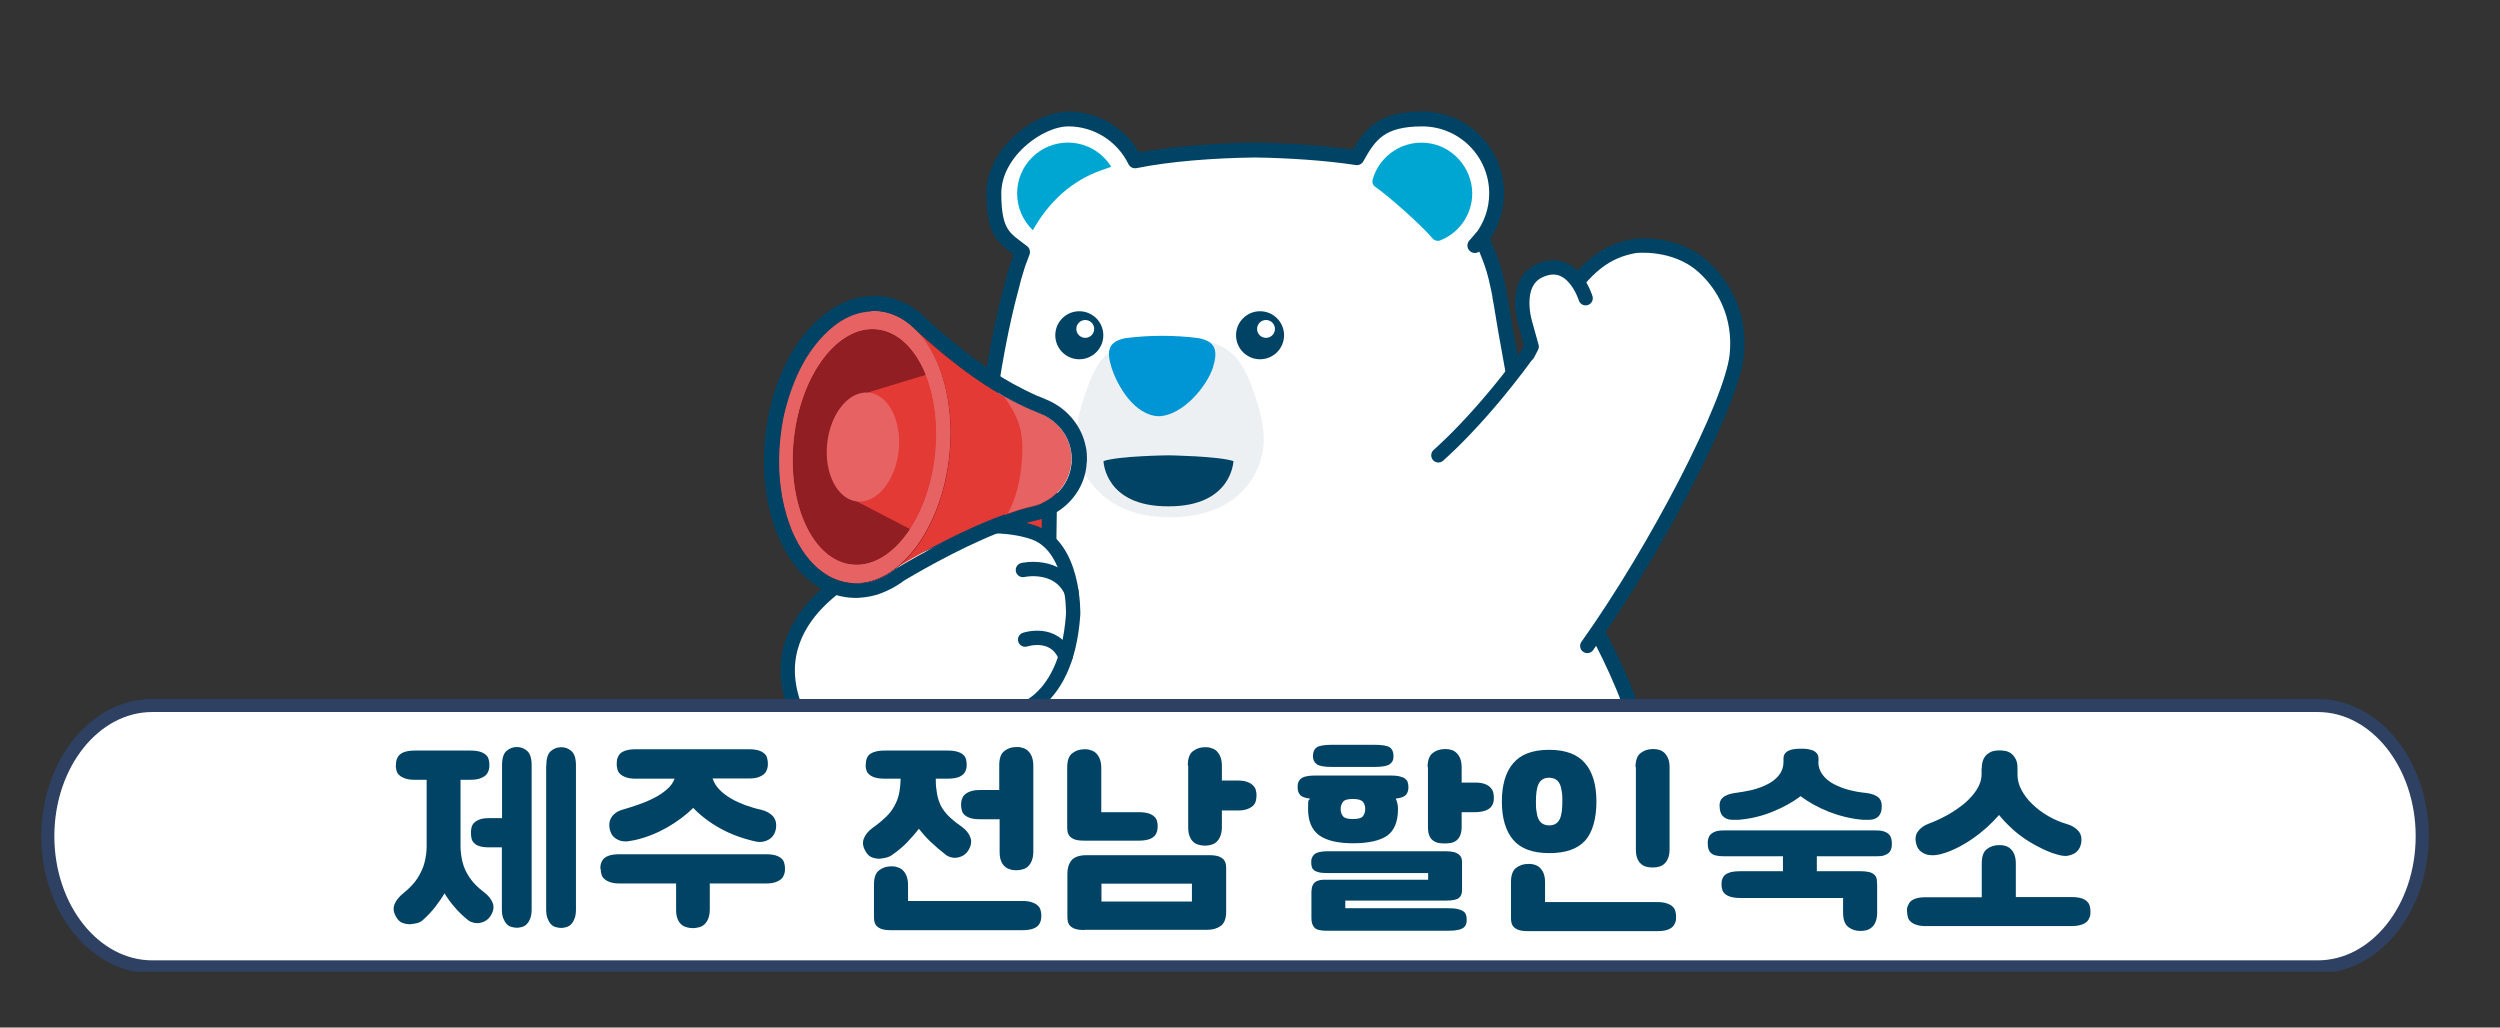 <?xml version="1.0" encoding="UTF-8" standalone="no"?><svg xmlns="http://www.w3.org/2000/svg" xmlns:xlink="http://www.w3.org/1999/xlink" data-name=" 레이어 1" height="552" id="_레이어_1" style="" version="1.1" viewBox="0 0 1343 552" width="1343">
  <rect x="0" y="0" width="1343" height="552" fill="#333333" stroke="none"/>
  <defs>
    <style>
      .cls-1 {
        fill: #e43a36;
      }

      .cls-1, .cls-2, .cls-3, .cls-4, .cls-5, .cls-6, .cls-7, .cls-8, .cls-9 {
        stroke-width: 0px;
      }

      .cls-2 {
        fill: #00a6d2;
      }

      .cls-3 {
        fill: #e76263;
      }

      .cls-4 {
        fill: #edf0f2;
      }

      .cls-5, .cls-10 {
        fill: none;
      }

      .cls-11 {
        clip-path: url(#clippath-1);
      }

      .cls-12 {
        stroke: #2e4162;
        stroke-miterlimit: 10;
        stroke-width: 7px;
      }

      .cls-12, .cls-13, .cls-14, .cls-7 {
        fill: #fff;
      }

      .cls-13, .cls-14, .cls-10 {
        stroke: #004365;
        stroke-linecap: round;
        stroke-linejoin: round;
      }

      .cls-13, .cls-10 {
        stroke-width: 8px;
      }

      .cls-15 {
        clip-path: url(#clippath);
      }

      .cls-14 {
        stroke-width: 7.7px;
      }

      .cls-6 {
        fill: #901e23;
      }

      .cls-8 {
        fill: #004365;
      }

      .cls-9 {
        fill: #0095d5;
      }
    </style>
    <clipPath id="clippath">
      <rect class="cls-5" height="540" width="1822" x="-808" y="-71"/>
    </clipPath>
    <clipPath id="clippath-1">
      <rect class="cls-5" height="492.7" width="1434" x="-101" y="29.3"/>
    </clipPath>
  </defs>
  <g class="cls-15">
    <g>
      <circle class="cls-7" cx="573.7" cy="103.9" r="40"/>
      <path class="cls-7" d="M804.9,155.6h-262s-25.3,89-13.5,182.6h144.7l152.2-27.1c-4.3-70.1-14.5-113.4-19-142.1-1.4-8.4-2.4-13.4-2.4-13.4Z"/>
      <circle class="cls-2" cx="573.7" cy="103.9" r="27.3"/>
      <path class="cls-7" d="M806.6,164.6c-1.5-7.7-2.8-15.4-5.3-22.8-5.6-16.4-14.6-31.9-28.9-42.1-7.1-5-12.7-7.4-23.4-10.8-19-5.3-47.6-7.9-74.9-8.2-27.2.4-55.9,2.9-74.9,8.2-10.7,3.4-16.3,5.8-23.4,10.8-14.3,10.2-23.4,25.7-28.9,42.1-2.5,7.5-4.4,15.1-5.9,22.8l-5.9,27.8h275.6l-4.1-27.8h0Z"/>
      <circle class="cls-7" cx="763.8" cy="103.9" r="40"/>
      <path class="cls-2" d="M790.8,106.1c1.1-13.7-8.6-26.5-22.2-29-14.1-2.6-27.4,6-31.2,19.3-.4,1.5,0,3,1.3,3.9,7.7,5.4,24.5,20.3,30.9,27.8,1,1.2,2.8,1.6,4.2,1,9.2-3.7,16.1-12.3,17-23Z"/>
      <line class="cls-10" x1="795.6" x2="792.3" y1="128.1" y2="131.9"/>
      <g>
        <path class="cls-4" d="M671.6,205.4c-8-21.1-21.3-23.7-42.7-23.7h-1c-21.4,0-34.7,2.6-42.7,23.7-8.7,22.9-9.8,37.5-2.6,49.1,6.3,10.1,18.4,23.4,45.8,23.4s40.2-12.6,45.8-23.4c7.1-13.6,6.1-26.2-2.6-49.1Z"/>
        <path class="cls-9" d="M643.6,181.6c-6.4-.8-12.9-1.2-19.3-1.2s-12.9.4-19.3,1.2c-9.5,1.7-10.8,6.6-7.9,15.8,3.1,9.8,12.3,25.8,25.4,26.2,13.1-.4,26-16.4,29.1-26.2,2.8-9.1,1.5-14.1-8-15.8Z"/>
        <path class="cls-8" d="M627.7,244.6s-26.8.3-34.9,3.1c0,0,.6,24.5,34.9,24.3,34.2.1,34.9-24.3,34.9-24.3-8.2-2.7-34.9-3.1-34.9-3.1h0Z"/>
        <g>
          <circle class="cls-8" cx="676.9" cy="180.1" r="12.9"/>
          <circle class="cls-7" cx="680.1" cy="176.7" r="4.8"/>
        </g>
        <g>
          <circle class="cls-8" cx="579.8" cy="180.1" r="12.9"/>
          <circle class="cls-7" cx="583" cy="176.7" r="4.8"/>
        </g>
      </g>
      <path class="cls-7" d="M528.1,326.5s-26.4,126.6,37.3,230.2l105.6,33.3,146.2,13.6,15.1-40.3s37.5-33.4,52.8-91.8c4.9-18.8,3.1-39.6,0-58.6-8.1-49-37.2-90.8-61.1-133.4v-.2c0,.1-252.7,2.9-295.7,47.2h-.2,0Z"/>
      <g>
        <polygon class="cls-7" points="565.3 556.7 566.7 564.2 565.9 606.8 688.4 606.8 688.4 556.7 565.3 556.7"/>
        <path class="cls-7" d="M565.9,598.5s-5.7,5-8.7,13.8c-3.3,9.8-3.3,23.6,10.4,28.6,18.5,7,102.3,7.5,115.4-.9,0,0,8.9-12.4,5.4-41.5h-122.5Z"/>
        <path class="cls-13" d="M628.6,645.2c-.6-2-.9-4.1-.9-6.4,0-4.7,1.4-8.9,3.7-12.2"/>
        <path class="cls-13" d="M591.5,642.5c-.6-2-.9-4.1-.9-6.4,0-4.7,1.4-8.9,3.7-12.2"/>
      </g>
      <g>
        <polygon class="cls-7" points="679.5 560 681.2 567.4 682.4 610 817.2 603.6 822.6 553.2 679.5 560"/>
        <path class="cls-7" d="M683.9,606.8s-5.7,5-8.7,13.8c-3.3,9.8-3.3,23.6,10.4,28.6,18.5,7,100.7,7.5,113.8-.9,0,0,15.9-8.7,17.8-44.7l-133.3,3.2h0Z"/>
        <path class="cls-13" d="M734.3,654.4c-.6-2-3.9-10.1,1.9-22.3"/>
        <path class="cls-13" d="M697.3,650.8c-.6-2-3.5-11.2,1.9-21.5"/>
      </g>
      <path class="cls-10" d="M660,563.3c8.9,2.7,20,2.4,26.7.8l-4.4,42.6s-12.3,6.4-11.9,23.8c0,0-1.9,12.6,15.1,18.5"/>
      <path class="cls-10" d="M885,413c-8.1-49-37.2-90.8-61.1-133.4v-.2h0c-4.9-51.9-12.7-86.3-16.5-110.3,0-.6-.2-1.2-.3-1.7l-.4-2.7c-.3-1.8-.7-3.6-1-5.4h0v-.4c-.4-2-.6-3.2-.6-3.2h0c-1-4.7-2-9.3-3.6-13.9-1.6-4.7-3.5-9.2-5.7-13.7,5.1-6.7,8.2-15.1,8.2-24.2,0-22.1-17.9-40-40-40s-28.3,8.4-35.1,20.8c-16.5-2.5-35.9-3.8-54.7-4.1-22.6.3-46.2,2.1-64.4,5.8-6.5-13.3-20.1-22.5-35.9-22.5s-40,17.9-40,40,6,24.2,15.4,31.5c-.8,2.1-1.6,4.2-2.4,6.4-1.5,4.6-2.8,9.2-3.9,13.9h0s-23.2,81.7-14.8,170.9h0s-26.4,126.6,37.3,230.2l1.4,7.5-.7,34.3h-.2s-5.7,5-8.7,13.8c-3.3,9.8-3.3,23.6,10.4,28.6,16.2,6.1,82.4,7.3,107.5,1.9,2.3,2.4,5.6,4.7,10.6,6.4,8,3,27.7,4.8,48.7,5.2h0c27.8.6,57.6-1.3,65.1-6.1,0,0,15.9-8.7,17.8-44.7l15.1-40.3s37.5-33.4,52.8-91.8c4.9-18.9,3-39.6,0-58.6h-.3,0Z"/>
      <g>
        <path class="cls-14" d="M772.7,244.6c3.9-3.5,33.5-29.8,65.4-80.2,13.4-21.2,24.9-29.7,40.3-32.3h0s21.2-2.6,36.5,11.1c11.1,9.9,20.3,26.3,18.1,47.6-2.7,25.8-43,103.8-80.3,156.2"/>
        <polygon class="cls-7" points="846.5 167.2 832.6 164.4 823 172.6 823.8 195 848.8 187.4 846.5 167.2"/>
        <path class="cls-14" d="M851.8,160.2s-7.2-23.7-25.5-14.4c-13.7,7.2-6.8,28.5-6.8,28.5l3.3,11.9-2,3.9"/>
      </g>
      <g>
        <g>
          <path class="cls-1" d="M548.5,368.3h0c-7.7-.1-13.8-6.4-13.7-14.1l1.3-93.5,27.8.4-1.3,93.5c0,7.7-6.4,13.8-14.1,13.7Z"/>
          <path class="cls-10" d="M548.5,368.3h0c-7.7-.1-13.8-6.4-13.7-14.1l1.3-93.5,27.8.4-1.3,93.5c0,7.7-6.4,13.8-14.1,13.7Z"/>
        </g>
        <g>
          <path class="cls-14" d="M576.5,330.1s1.1-37.7-22.6-44.5c0,0-26.1-9.1-53.1,4.8l-30.3,12.2s-61.5,24.3-44.3,75c0,0,18.5,47.6,76.7,29.6l37.8-23.4s32.1-.9,35.8-53.7Z"/>
          <path class="cls-14" d="M549.5,306.2s18.6-4.2,26,11.4"/>
          <path class="cls-14" d="M550.7,343.6s15.8-5.3,21.7,9.2"/>
        </g>
        <g>
          <path class="cls-1" d="M488.3,174l-15.3,136.1s46.4-29.7,80.6-38c11.2-2.1,20.2-11,21.6-22.3,0-.8.2-1.6.2-2.5.5-11-6.5-21-16.7-25.2-17.2-7-37-17.2-70.4-48.1h0Z"/>
          <path class="cls-3" d="M575.5,247.4c.5-11-6.5-21-16.7-25.2-6-2.5-12.4-5.3-19.5-9.3,7.3,10.6,10.6,17.3,9.8,32.3-.7,13.4-3.8,23.6-7.6,30.5,4.1-1.4,8.2-2.7,12.1-3.6,11.2-2.1,20.2-11,21.6-22.3.2-.8.3-1.6.3-2.4h0Z"/>
          <ellipse class="cls-6" cx="464.7" cy="240.5" rx="73.4" ry="45.6" transform="translate(175.4 676.5) rotate(-83.8)"/>
          <path class="cls-1" d="M466.3,210.8l34.6-10.5s17.7,45.2-9.2,85.4l-31.7-16.5,6.3-58.4h0Z"/>
          <path class="cls-3" d="M472.3,167.2c-25.1-2.7-48.9,27.8-53.2,68-4.3,40.3,12.4,75.1,37.5,77.8s48.9-27.8,53.2-68c4.3-40.3-12.4-75.1-37.5-77.8ZM457.6,303.3c-21-2.3-34.9-32.4-31.2-67.3,3.7-34.9,23.8-61.4,44.8-59.1,21,2.3,34.9,32.4,31.2,67.3s-23.8,61.4-44.8,59.1Z"/>
          <path class="cls-3" d="M472.3,167.2c-25.1-2.7-48.9,27.8-53.2,68-4.3,40.3,12.4,75.1,37.5,77.8s48.9-27.8,53.2-68c4.3-40.3-12.4-75.1-37.5-77.8ZM457.6,303.3c-21-2.3-34.9-32.4-31.2-67.3,3.7-34.9,23.8-61.4,44.8-59.1,21,2.3,34.9,32.4,31.2,67.3s-23.8,61.4-44.8,59.1Z"/>
          <ellipse class="cls-3" cx="463.6" cy="240.2" rx="29.4" ry="19.3" transform="translate(174.7 675.1) rotate(-83.8)"/>
          <path class="cls-8" d="M469.2,167c1,0,2.1.1,3.1.2,3.9.4,7.6,1.6,11.1,3.5,1.7.9,3.3,2,4.9,3.3h.1c1.4,1.2,2.7,2.4,4,3.7,19.8,17.9,34.6,28.3,47.1,35.3,5.2,2.9,9.9,5.2,14.5,7.2.3.1.5.2.8.3,1.4.6,2.8,1.2,4.2,1.8.6.3,1.3.5,1.9.8,7.3,3.7,12.7,10.4,14.3,18.3.4,2,.6,4,.5,6.1,0,.8,0,1.6-.2,2.5-.9,7.1-4.8,13.2-10.3,17.3-3.3,2.5-7.2,4.2-11.4,5-1.9.5-3.9,1-5.8,1.6h-.2c-2,.7-4,1.4-6.1,2.1-23.1,8-48.4,22.3-60.8,29.7-.5.4-1.1.8-1.6,1.2-1.4,1-2.8,1.9-4.3,2.6-.6.3-1.2.6-1.8.9h0c-2.3,1.1-4.7,1.9-7.2,2.4-1.5.3-3.1.5-4.6.6h-1.6c-1,0-2.1-.1-3.1-.2-2.3-.3-4.6-.8-6.8-1.6-1.5-.5-2.9-1.2-4.3-1.9-1.4-.8-2.7-1.6-4-2.6-6.5-4.8-11.9-12.2-15.9-21.4-.4-.9-.8-1.8-1.1-2.8-.7-1.9-1.4-3.9-2-5.9-.9-3-1.7-6.2-2.3-9.5-.6-3.3-1.1-6.7-1.4-10.2-.6-7-.5-14.4.3-21.9.3-2.5.6-5,1-7.4.6-3.7,1.4-7.2,2.4-10.6,1.6-5.7,3.5-11.1,5.8-16.1.9-2,1.9-3.9,2.9-5.8,1.5-2.8,3.2-5.4,4.9-7.8.6-.8,1.2-1.6,1.8-2.4,3-3.8,6.3-7.2,9.7-9.9.7-.5,1.4-1.1,2.1-1.6,2.1-1.5,4.3-2.7,6.5-3.7s4.5-1.8,6.8-2.2c1.5-.3,3.1-.5,4.6-.6.4-.3,1-.3,1.5-.3M469.2,159c-.7,0-1.3,0-2,.1-2,.1-3.9.4-5.9.8-2.8.6-5.7,1.5-8.4,2.8-2.6,1.2-5.3,2.7-7.8,4.5-.8.6-1.6,1.2-2.4,1.8-3.9,3.1-7.7,6.9-11.1,11.2-.7.9-1.3,1.7-2,2.6-1.9,2.7-3.8,5.6-5.4,8.6-1.1,2-2.2,4.1-3.2,6.3-2.5,5.4-4.6,11.3-6.3,17.4-1,3.7-1.9,7.5-2.5,11.4-.4,2.6-.8,5.3-1.1,7.9-.9,7.9-1,15.8-.3,23.4.3,3.7.8,7.4,1.5,11,.7,3.5,1.5,7,2.5,10.3.7,2.2,1.4,4.4,2.2,6.5.4,1,.8,2.1,1.3,3.1,4.5,10.5,10.9,19.1,18.5,24.7,1.6,1.2,3.3,2.3,5,3.2,1.7,1,3.6,1.8,5.4,2.4,2.8,1,5.7,1.7,8.7,2,1.3.1,2.6.2,4,.2s1.3,0,2-.1c2-.1,3.9-.4,5.9-.8,2.9-.6,5.8-1.6,8.6-2.9.2-.1.4-.2.6-.3.6-.3,1.2-.6,1.9-.9,1.7-.9,3.5-2,5.1-3.1.5-.4,1-.7,1.5-1.1,12.7-7.6,36.9-21.1,58.9-28.8,2-.7,3.9-1.3,5.8-1.9h.2c1.9-.7,3.6-1.1,5.3-1.5,5.2-1,10.2-3.2,14.5-6.4,7.5-5.6,12.3-13.7,13.4-22.7,0-1,.2-2.1.3-3.1,0-2.7,0-5.4-.7-8-2.1-10.2-9.1-19.1-18.6-23.8-.8-.4-1.6-.8-2.4-1.1-1.3-.5-2.6-1.1-4-1.7l-.5-.2h-.2c-4.9-2.2-9.4-4.5-13.8-6.9-13.8-7.7-28.2-18.5-45.4-34.1-1.4-1.4-2.9-2.8-4.4-4-.2-.1-.3-.3-.5-.4-1.9-1.5-3.8-2.8-5.7-3.8-4.5-2.4-9.2-3.9-14.1-4.5-1.8,0-3.1-.1-4.4-.1h0Z"/>
        </g>
      </g>
    </g>
  </g>
  <g class="cls-11">
    <path class="cls-12" d="M1245.1,519.4H81.8c-30.9,0-56.1-31.4-56.1-70.2h0c0-38.7,25.1-70.2,56.1-70.2h1163.3c30.9,0,56.1,31.4,56.1,70.2h0c0,38.9-25.2,70.2-56.1,70.2h0Z"/>
  </g>
  <path class="cls-8" d="M697.1,423.1c0-1.1,0-2.1.4-2.9.3-.8.8-1.5,1.5-2,.7-.6,1.8-1,3.1-1.2,1.3-.3,3.1-.4,5.2-.4h39.1c2.1,0,3.8.1,5.2.4,1.3.3,2.4.7,3.1,1.2.7.6,1.3,1.2,1.5,2,.3.8.4,1.7.4,2.9s-.4,2.9-1.3,3.9c-.9,1-2.7,1.7-5.5,2,.8,1.8,1.2,3.7,1.2,5.6,0,6.8-2,11.6-5.8,14.3-3.9,2.7-10,4.1-18.3,4.1s-14.5-1.5-18.4-4.4c-3.9-3-5.8-7.6-5.8-14s.3-4,1-5.6c-2.7-.3-4.5-1-5.3-2-.9-1-1.3-2.3-1.3-3.9h0ZM722.7,483.7v4.2h55c2.1,0,3.8.1,5.2.4,1.3.3,2.4.7,3.1,1.2.7.5,1.3,1.1,1.5,1.9.3.7.4,1.5.4,2.4s0,2-.4,2.8c-.3.8-.8,1.4-1.5,1.9-.8.5-1.8.9-3.1,1.1-1.3.3-3.1.4-5.2.4h-65.2c-3.3,0-5.5-.6-6.5-1.8-1-1.2-1.5-2.8-1.5-4.9v-13.6c0-.7,0-1.5.2-2.4,0-.8.4-1.6.8-2.3.4-.7,1.1-1.3,2-1.7.9-.4,2.1-.7,3.7-.7h56v-3.6h-54.2c-1.9,0-3.4-.1-4.5-.4s-2-.6-2.6-1.1-1-1.1-1.2-1.8c-.2-.7-.3-1.5-.3-2.4s0-1.5.3-2.2c.2-.7.6-1.4,1.2-2,.6-.6,1.5-1,2.6-1.3s2.6-.5,4.5-.5h63.8c1.8,0,3.3.2,4.4.5,1.1.3,2,.8,2.6,1.3.6.6,1.1,1.2,1.3,1.9.2.7.3,1.4.3,2.1v15.2c0,1.7-.5,3.1-1.6,4-1.1,1-3.4,1.5-7,1.5h-54.1ZM705.3,406.2c0-2.2.7-3.7,2-4.7,1.3-.9,4.1-1.4,8.3-1.4h22.7c4.2,0,7,.5,8.3,1.4s2,2.5,2,4.7-.7,3.3-2,4.3-4.1,1.5-8.3,1.5h-22.7c-4.2,0-7-.5-8.3-1.5s-2-2.5-2-4.3ZM720.2,434.6c0,1.5.4,2.8,1.2,3.8.8,1.1,2.6,1.6,5.4,1.6s4.6-.5,5.4-1.6c.8-1,1.2-2.3,1.2-3.8s-.4-2.8-1.2-3.8-2.6-1.6-5.4-1.6-4.6.5-5.4,1.6c-.8,1.1-1.2,2.3-1.2,3.8ZM766.9,412.2c0-3.7.9-6.3,2.8-7.7,1.8-1.4,4-2.1,6.4-2.1s2.3.2,3.4.4c1.1.3,2,.8,2.9,1.6.8.8,1.5,1.8,2,3,.5,1.3.8,2.8.8,4.7v8.3h7.1c2.1,0,3.8.2,5.2.7,1.3.5,2.4,1.1,3.1,1.9.7.8,1.3,1.6,1.5,2.5.3.9.4,1.9.4,2.8s0,2.2-.4,3.1c-.3,1-.8,1.8-1.5,2.5-.8.7-1.8,1.3-3.1,1.7-1.3.4-3.1.7-5.2.7h-7.1v7.8c0,2-.3,3.5-.8,4.7s-1.2,2.1-2,2.7-1.8,1.1-2.9,1.3c-1.1.2-2.2.3-3.4.3s-2.3-.1-3.4-.3c-1.1-.2-2.1-.7-2.9-1.3-.9-.6-1.5-1.5-2-2.7s-.7-2.7-.7-4.7v-32h-.2Z"/>
  <path class="cls-8" d="M806.8,430.6c0-8.9,2-15.8,6.1-20.6,4.1-4.8,10.5-7.2,19.3-7.2s15.2,2.4,19.3,7.2c4.1,4.8,6.1,11.7,6.1,20.6s-2,16.5-6.1,21-10.5,6.7-19.3,6.7-15.3-2.4-19.3-7.1-6.1-11.6-6.1-20.6ZM829.9,484.6h60.3c2.1,0,3.8.2,5.2.7,1.3.4,2.4,1,3.1,1.7.7.7,1.3,1.5,1.5,2.5.3.9.4,1.9.4,2.8s0,2.2-.4,3.1c-.3.9-.8,1.8-1.5,2.5-.8.7-1.8,1.3-3.1,1.7-1.3.4-3.1.6-5.2.6h-69.4c-2.1,0-3.7-.2-4.9-.6s-2.1-1-2.8-1.7c-.6-.7-1-1.5-1.2-2.5-.2-.9-.2-2-.2-3.1v-18.4c0-3.7.9-6.3,2.8-7.7,1.8-1.4,4-2.1,6.4-2.1s2.3.2,3.4.4c1.1.3,2,.8,2.9,1.6.8.8,1.5,1.8,2,3,.5,1.3.8,2.9.8,4.7v10.8h0ZM825.1,430.6c0,1.9,0,3.6.3,5.2.2,1.6.5,2.9,1,4s1.2,2,2.1,2.6c.9.6,2.2,1,3.7,1s2.7-.3,3.7-1c.9-.6,1.6-1.5,2.1-2.6s.8-2.5,1-4c.2-1.6.3-3.3.3-5.2s0-3.6-.3-5.2c-.2-1.6-.5-2.9-1-4s-1.2-2-2.1-2.6c-.9-.6-2.2-1-3.7-1s-2.7.3-3.7,1c-.9.6-1.6,1.5-2.1,2.6s-.8,2.5-1,4c-.2,1.6-.3,3.3-.3,5.2ZM878.6,412.2c0-3.7.9-6.3,2.8-7.7,1.8-1.4,4-2.1,6.4-2.1s2.3.2,3.4.4c1.1.3,2,.8,2.9,1.6.8.8,1.5,1.8,2,3,.5,1.3.8,2.8.8,4.7v44.1c0,2-.3,3.6-.8,4.8-.5,1.3-1.2,2.3-2,3-.8.8-1.8,1.3-2.9,1.6-1.1.3-2.2.4-3.4.4s-2.3-.1-3.4-.4c-1.1-.3-2.1-.8-2.9-1.6-.9-.7-1.5-1.8-2-3-.5-1.3-.7-2.9-.7-4.8v-44.1h-.2Z"/>
  <path class="cls-8" d="M990.2,482.4h-55.2c-2.1,0-3.8-.2-5.2-.6-1.3-.4-2.4-.9-3.1-1.6-.8-.7-1.3-1.4-1.5-2.3-.3-.9-.4-1.7-.4-2.6s0-2.1.4-3c.3-.9.8-1.7,1.5-2.3.7-.6,1.8-1.1,3.1-1.5,1.3-.3,3.1-.5,5.2-.5h22.8v-8h-31.8c-1.9,0-3.4-.2-4.5-.5s-2-.8-2.6-1.5c-.6-.6-1-1.4-1.2-2.2-.2-.8-.3-1.8-.3-2.8s0-1.6.3-2.5c.2-.8.6-1.6,1.2-2.2.6-.6,1.5-1.2,2.6-1.6s2.6-.6,4.5-.6h81.7c1.9,0,3.4.2,4.5.6s2,.9,2.6,1.6c.6.6,1,1.4,1.2,2.2.2.8.3,1.6.3,2.5s0,2-.3,2.8c-.2.8-.6,1.6-1.2,2.2s-1.5,1.1-2.6,1.5-2.6.5-4.5.5h-31.7v8h23.3c2.1,0,3.7.2,4.9.5,1.2.3,2.1.8,2.8,1.5.6.6,1,1.4,1.2,2.3,0,.9.2,1.9.2,3v15.1c0,1.9-.3,3.4-.8,4.7-.5,1.3-1.2,2.3-2,3s-1.8,1.3-2.9,1.6c-1.1.3-2.2.4-3.4.4-2.4,0-4.5-.7-6.4-2.1-1.8-1.4-2.8-4-2.8-7.7v-8h.1ZM976.8,409.2c0,2.7.8,5,2.3,7s3.5,3.7,6,5,5.2,2.4,8.3,3.2c3.1.8,6.2,1.3,9.3,1.6,2.9.4,5.1,1.2,6.5,2.5s1.9,3.3,1.6,6.2c-.2,1.5-.7,2.6-1.3,3.4-.6.8-1.4,1.4-2.3,1.7-.9.4-1.9.6-3,.6h-3.4c-6.2-.5-12.3-2-18.3-4.3-6-2.4-11-5.2-15.2-8.4-4.2,3.2-9.3,6-15.2,8.4-5.9,2.4-12,3.8-18.2,4.3h-3.4c-1.1,0-2.1-.2-3-.6s-1.7-1-2.3-1.7c-.6-.8-1.1-1.9-1.3-3.4-.4-2.8,0-4.9,1.6-6.2,1.4-1.3,3.6-2.1,6.5-2.5,3.2-.4,6.4-1,9.5-1.7,3.1-.8,5.9-1.9,8.4-3.2,2.5-1.3,4.5-3,6-5s2.2-4.3,2.2-7v-1.7c0-1,.3-1.9.8-2.6s1.2-1.2,2.1-1.6,1.9-.7,3-.8c1.1-.1,2.3-.2,3.5-.2s2.4,0,3.5.2,2.1.4,3,.8,1.6,1,2.1,1.6c.5.7.8,1.5.8,2.6v1.8h0Z"/>
  <path class="cls-8" d="M1024.4,489.9c0-1.1,0-2.2.4-3.1s.8-1.8,1.5-2.5,1.8-1.3,3.1-1.7c1.3-.4,3.1-.6,5.2-.6h30v-18.2c0-3.7.9-6.3,2.8-7.7,1.8-1.4,4-2.1,6.4-2.1s2.3.2,3.4.4c1.1.3,2,.8,2.9,1.6.8.8,1.5,1.8,2,3,.5,1.3.8,2.9.8,4.7v18.2h29.9c2.1,0,3.8.2,5.2.6,1.3.4,2.4,1,3.1,1.7s1.3,1.5,1.5,2.5c.3.9.4,2,.4,3.1s0,1.8-.4,2.8c-.3.9-.8,1.8-1.5,2.5-.8.7-1.8,1.3-3.1,1.7-1.3.4-3.1.7-5.2.7h-78.1c-2.1,0-3.8-.2-5.2-.7-1.3-.4-2.4-1-3.1-1.7-.8-.7-1.3-1.5-1.5-2.5-.3-.9-.4-1.9-.4-2.8h-.1ZM1064.6,412.8c0-1.9.3-3.4.8-4.7.6-1.3,1.3-2.3,2.2-3,.9-.7,1.9-1.3,3.1-1.6,1.2-.3,2.3-.4,3.5-.4s2.4.2,3.5.4c1.2.3,2.2.8,3.1,1.6.9.8,1.6,1.8,2.2,3,.6,1.3.8,2.8.8,4.7v3.3c0,2.8.7,5.6,2.2,8.4,1.5,2.7,3.4,5.3,5.9,7.6,2.5,2.4,5.3,4.5,8.4,6.3s6.4,3.2,9.8,4.2c2.8.8,5,2.1,6.5,3.9s1.9,4.1,1.3,6.9c-.7,2.9-2.4,4.9-5.2,5.8-.8.3-1.7.5-2.6.6-.9,0-1.8,0-2.7-.2-3.4-.7-6.6-1.9-9.8-3.4-3.1-1.5-6.2-3.2-9.1-5.1s-5.6-4-8-6.3c-2.5-2.3-4.7-4.6-6.6-7-2,2.3-4.3,4.6-6.7,6.8-2.5,2.2-5.1,4.3-7.8,6.1-2.7,1.9-5.5,3.5-8.3,4.9-2.9,1.4-5.7,2.5-8.4,3.2-1.1.3-2.2.5-3.4.6-1.2.1-2.5,0-3.7-.2-1.3-.3-2.5-.9-3.6-1.7-1.1-.8-2-2.1-2.5-3.8-.8-2.7-.6-5,.7-6.9,1.3-1.9,3.3-3.4,6.1-4.4,3.2-1.2,6.5-2.7,9.9-4.6s6.4-4,9.1-6.2c2.7-2.3,4.9-4.8,6.6-7.4,1.7-2.7,2.6-5.4,2.6-8.3v-3h0Z"/>
  <g>
    <path class="cls-8" d="M212.7,411.1c0-1.1.1-2.2.4-3.1.3-.9.8-1.8,1.5-2.5.8-.7,1.8-1.3,3.2-1.7,1.4-.4,3.1-.6,5.2-.6h29.6c2.1,0,3.8.2,5.2.6,1.4.4,2.4,1,3.2,1.7.8.7,1.3,1.5,1.5,2.5.3.9.4,2,.4,3.1s-.1,1.8-.4,2.8c-.3.9-.8,1.8-1.5,2.5-.8.7-1.8,1.3-3.2,1.8s-3.1.7-5.2.7h-5.2v26.6c0,3.2,0,6.2,0,9.2,0,2.9.4,5.8,1.1,8.5.7,2.8,1.9,5.5,3.7,8.1,1.7,2.7,4.3,5.3,7.7,7.9,2.4,1.8,4,3.8,4.8,5.9.8,2.1.4,4.4-1.1,6.8-.8,1.3-1.8,2.2-3,2.9-1.2.6-2.4,1-3.8,1.1-.8,0-1.7,0-2.6-.3-.9-.2-1.8-.6-2.6-1.2-2.8-2.2-5.2-4.5-7.3-7-2.1-2.4-4-5-5.5-7.5-1.4,2.4-3.1,4.8-5,7.3-1.9,2.4-4.1,4.8-6.7,7.1-.8.8-1.9,1.3-3.1,1.6-1.2.3-2.5.5-3.7.6-1.3,0-2.6-.2-4-.7-1.4-.5-2.5-1.5-3.4-3.1-1.5-2.4-1.8-4.7-1-6.8.8-2.1,2.4-4.1,4.7-6,3.5-2.8,6.1-5.6,7.8-8.3,1.7-2.8,3-5.5,3.7-8.4.7-2.8,1.1-5.7,1.1-8.6v-35.7h-6.3c-2.1,0-3.8-.2-5.2-.7s-2.4-1-3.2-1.8c-.8-.7-1.3-1.5-1.5-2.5-.3-.9-.4-1.9-.4-2.8ZM269.7,455.2h-6.9c-2.1,0-3.8-.2-5.1-.6-1.3-.4-2.3-1-3-1.7-.7-.7-1.2-1.5-1.4-2.5-.2-.9-.3-2-.3-3.1s.1-1.8.3-2.8c.2-.9.7-1.8,1.4-2.5.7-.7,1.7-1.3,3-1.8,1.3-.5,3-.7,5.1-.7h6.9v-28.4c0-3.8.8-6.3,2.4-7.7,1.6-1.4,3.5-2.1,5.6-2.1s3.9.7,5.5,2.1c1.6,1.4,2.4,4,2.4,7.7v77.2c0,2-.2,3.6-.7,4.9-.5,1.3-1,2.3-1.8,3.1-.7.8-1.6,1.3-2.5,1.6-1,.3-2,.5-2.9.5s-2.1-.2-3.1-.5c-1-.3-1.8-.8-2.5-1.6-.7-.8-1.3-1.8-1.8-3.1-.5-1.3-.7-2.9-.7-4.9v-33.2ZM293.5,411.2c0-3.8.8-6.3,2.4-7.7,1.6-1.4,3.5-2.1,5.6-2.1s3.9.7,5.5,2.1c1.6,1.4,2.4,4,2.4,7.7v77.2c0,2-.2,3.6-.7,4.9-.5,1.3-1,2.3-1.8,3.1-.7.8-1.6,1.3-2.5,1.6-1,.3-2,.5-2.9.5s-2.1-.2-3.1-.5c-1-.3-1.8-.8-2.5-1.6-.7-.8-1.3-1.8-1.8-3.1-.5-1.3-.7-2.9-.7-4.9v-77.2Z"/>
    <path class="cls-8" d="M322.5,466.8c0-1.1.1-2.2.4-3.1.3-.9.8-1.8,1.5-2.5.8-.7,1.8-1.3,3.2-1.7,1.4-.4,3.1-.6,5.2-.6h78.6c2.1,0,3.8.2,5.2.6,1.4.4,2.4,1,3.2,1.7.8.7,1.3,1.5,1.5,2.5.3.9.4,2,.4,3.1s-.1,1.8-.4,2.8c-.3.9-.8,1.8-1.5,2.5-.8.7-1.8,1.3-3.2,1.8s-3.1.7-5.2.7h-30.1v13.9c0,2-.3,3.6-.8,4.9-.5,1.3-1.2,2.3-2,3.1-.8.8-1.8,1.3-2.9,1.6-1.1.3-2.2.5-3.4.5s-2.4-.2-3.4-.5c-1.1-.3-2.1-.8-2.9-1.6-.9-.8-1.5-1.8-2-3.1-.5-1.3-.7-2.9-.7-4.9v-13.9h-30.2c-2.1,0-3.8-.2-5.2-.7s-2.4-1-3.2-1.8c-.8-.7-1.3-1.5-1.5-2.5-.3-.9-.4-1.9-.4-2.8ZM331.3,410.4c0-1.1.1-2.2.4-3.1.3-.9.8-1.8,1.5-2.5.8-.7,1.8-1.3,3.2-1.7,1.4-.4,3.1-.6,5.2-.6h60.6c2.1,0,3.8.2,5.2.6,1.4.4,2.4,1,3.2,1.7.8.7,1.3,1.5,1.5,2.5.3.9.4,2,.4,3.1s-.1,1.8-.4,2.8c-.3.9-.8,1.8-1.5,2.5-.8.7-1.8,1.3-3.2,1.8s-3.1.7-5.2.7h-19.4c.8,2.3,2,4.3,3.7,6,1.7,1.8,3.8,3.3,6.1,4.7,2.3,1.4,4.9,2.5,7.7,3.6,2.8,1,5.7,1.9,8.6,2.5,2.9.7,5.1,2,6.6,3.8,1.4,1.9,1.8,4.2,1.2,7-.7,2.9-2.4,4.9-5.2,5.9-.8.3-1.7.5-2.6.6-.9,0-1.8,0-2.7-.2-7.3-1.6-13.8-4-19.5-7.2-5.7-3.2-10.5-6.9-14.3-10.9-3.8,3.8-8.5,7.3-14,10.5-5.5,3.1-11.2,5.4-17.4,6.8-1.1.2-2.2.4-3.4.6-1.2.2-2.5.1-3.7-.1-1.3-.3-2.5-.9-3.6-1.7-1.1-.8-2-2.1-2.5-3.8-.8-2.7-.6-5.1.6-7.1,1.2-2,3.3-3.5,6.2-4.3,2.9-.8,5.8-1.8,8.7-2.8s5.7-2.2,8.2-3.5c2.5-1.3,4.8-2.8,6.7-4.5,2-1.7,3.4-3.6,4.2-5.8h-20.8c-2.1,0-3.8-.2-5.2-.7s-2.4-1-3.2-1.8c-.8-.7-1.3-1.5-1.5-2.5-.3-.9-.4-1.9-.4-2.8Z"/>
    <path class="cls-8" d="M465.1,410.9c0-1.1.1-2.2.4-3.1.3-.9.8-1.8,1.5-2.4.8-.7,1.8-1.2,3.2-1.6,1.4-.4,3.1-.6,5.2-.6h33.6c2.1,0,3.8.2,5.2.6,1.4.4,2.4.9,3.2,1.6.8.7,1.3,1.5,1.5,2.4.3.9.4,2,.4,3.1s-.1,1.8-.4,2.7c-.3.9-.8,1.7-1.5,2.4-.8.7-1.8,1.3-3.2,1.7-1.4.4-3.1.6-5.2.6h-6.3v.7c0,2.9.3,5.4.7,7.6.4,2.2,1.1,4.2,2,6.2,1,1.9,2.4,3.8,4.1,5.5,1.8,1.8,4.1,3.7,7,5.7,2.4,1.7,4,3.7,4.8,5.9.8,2.2.4,4.5-1.1,6.9-.8,1.3-1.8,2.2-3,2.9-1.2.6-2.4,1-3.8,1.1-.8,0-1.7,0-2.6-.3-.9-.2-1.8-.6-2.6-1.2-3.2-2.5-6-4.9-8.4-7.2-2.4-2.3-4.4-4.6-6.2-6.9-1.8,2.4-3.9,4.8-6.2,7.2-2.3,2.4-5,4.7-8.1,6.8-.9.7-2,1.2-3.2,1.5-1.2.3-2.4.5-3.6.6-1.3,0-2.6-.2-4-.7-1.4-.5-2.5-1.5-3.4-3.1-1.5-2.4-1.9-4.7-1.1-6.9.8-2.2,2.4-4.1,4.8-5.9,2.9-2,5.2-4,7.1-5.8,1.9-1.8,3.4-3.8,4.5-5.8,1.1-2,2-4.1,2.5-6.4.5-2.3.8-4.9.9-7.7v.2-.9h-8.5c-2.1,0-3.8-.2-5.2-.6-1.4-.4-2.4-1-3.2-1.7-.8-.7-1.3-1.5-1.5-2.4-.3-.9-.4-1.8-.4-2.7ZM487.8,484h61.3c2.1,0,3.8.2,5.2.7,1.4.5,2.4,1,3.2,1.8.8.7,1.3,1.5,1.5,2.5.3.9.4,1.9.4,2.8s-.1,2.2-.4,3.1c-.3.9-.8,1.8-1.5,2.5-.8.7-1.8,1.3-3.2,1.7-1.4.4-3.1.6-5.2.6h-70.4c-2.1,0-3.8-.2-5-.6-1.2-.4-2.1-1-2.8-1.7-.6-.7-1-1.5-1.2-2.5-.2-.9-.2-2-.2-3.1v-16.6c0-3.8.9-6.3,2.8-7.7,1.8-1.4,4-2.1,6.4-2.1s2.4.2,3.4.5c1.1.3,2.1.8,2.9,1.6.8.8,1.5,1.8,2,3.1.5,1.3.8,2.9.8,4.7v8.9ZM536.8,440.1h-10.2c-2.1,0-3.8-.2-5.2-.6-1.4-.4-2.4-1-3.2-1.7-.8-.7-1.3-1.5-1.5-2.5-.3-.9-.4-2-.4-3.1s.1-1.8.4-2.8c.3-.9.8-1.8,1.5-2.5.8-.7,1.8-1.3,3.2-1.8s3.1-.7,5.2-.7h10.2v-13.3c0-3.8.9-6.3,2.8-7.7,1.8-1.4,4-2.1,6.4-2.1s2.4.2,3.4.5c1.1.3,2.1.8,2.9,1.6.8.8,1.5,1.8,2,3.1.5,1.3.8,2.9.8,4.7v46.2c0,2-.3,3.6-.8,4.9-.5,1.3-1.2,2.3-2,3.1-.8.8-1.8,1.3-2.9,1.6-1.1.3-2.2.5-3.4.5s-2.4-.1-3.4-.5c-1.1-.3-2.1-.8-2.9-1.6-.9-.8-1.5-1.8-2-3.1-.5-1.3-.7-2.9-.7-4.9v-17.3Z"/>
    <path class="cls-8" d="M591.7,436.3h19.9c2.1,0,3.8.2,5.2.6,1.4.4,2.4,1,3.2,1.7.8.7,1.3,1.5,1.5,2.4.3.9.4,1.8.4,2.7s-.1,2.2-.4,3.1c-.3.9-.8,1.8-1.5,2.5-.8.7-1.8,1.3-3.2,1.7-1.4.4-3.1.6-5.2.6h-29.1c-2.1,0-3.8-.2-5-.6-1.2-.4-2.1-1-2.8-1.7-.6-.7-1-1.5-1.2-2.5-.2-.9-.2-2-.2-3.1v-31.4c0-3.8.9-6.3,2.8-7.7,1.8-1.4,4-2.1,6.4-2.1s2.4.2,3.4.5c1.1.3,2.1.8,2.9,1.6.8.8,1.5,1.8,2,3.1.5,1.3.8,2.9.8,4.7v24ZM582.6,499.6c-2.1,0-3.8-.2-5-.6-1.2-.4-2.1-1-2.8-1.7-.6-.7-1-1.5-1.2-2.5-.2-.9-.2-2-.2-3.1v-22.4c0-2.9.7-5.2,2.2-7.1,1.5-1.8,4.2-2.8,8.1-2.8h65.8c2.1,0,3.8.2,5,.6,1.2.4,2.1,1,2.8,1.7.6.7,1,1.5,1.2,2.5.2.9.2,2,.2,3.1v22.4c0,3.8-1,6.3-2.9,7.7-2,1.4-4.4,2.1-7.3,2.1h-65.8ZM591.7,474.7v9.6h48.6v-9.6h-48.6ZM638.1,411.2c0-3.8.9-6.3,2.8-7.7,1.8-1.4,4-2.1,6.4-2.1s2.4.2,3.4.5c1.1.3,2.1.8,2.9,1.6.8.8,1.5,1.8,2,3.1.5,1.3.8,2.9.8,4.7v8h8.3c2.1,0,3.8.2,5.2.7,1.4.5,2.4,1.1,3.2,1.9.8.8,1.3,1.6,1.5,2.5.3.9.4,1.9.4,2.8s-.1,2.2-.4,3.2c-.3,1-.8,1.8-1.5,2.5-.8.7-1.8,1.3-3.2,1.8-1.4.5-3.1.7-5.2.7h-8.3v8.8c0,2-.3,3.6-.8,4.9-.5,1.3-1.2,2.3-2,3.1-.8.8-1.8,1.3-2.9,1.6-1.1.3-2.2.5-3.4.5s-2.4-.2-3.4-.5c-1.1-.3-2.1-.8-2.9-1.6-.9-.8-1.5-1.8-2-3.1-.5-1.3-.7-2.9-.7-4.9v-32.9Z"/>
  </g>
</svg>